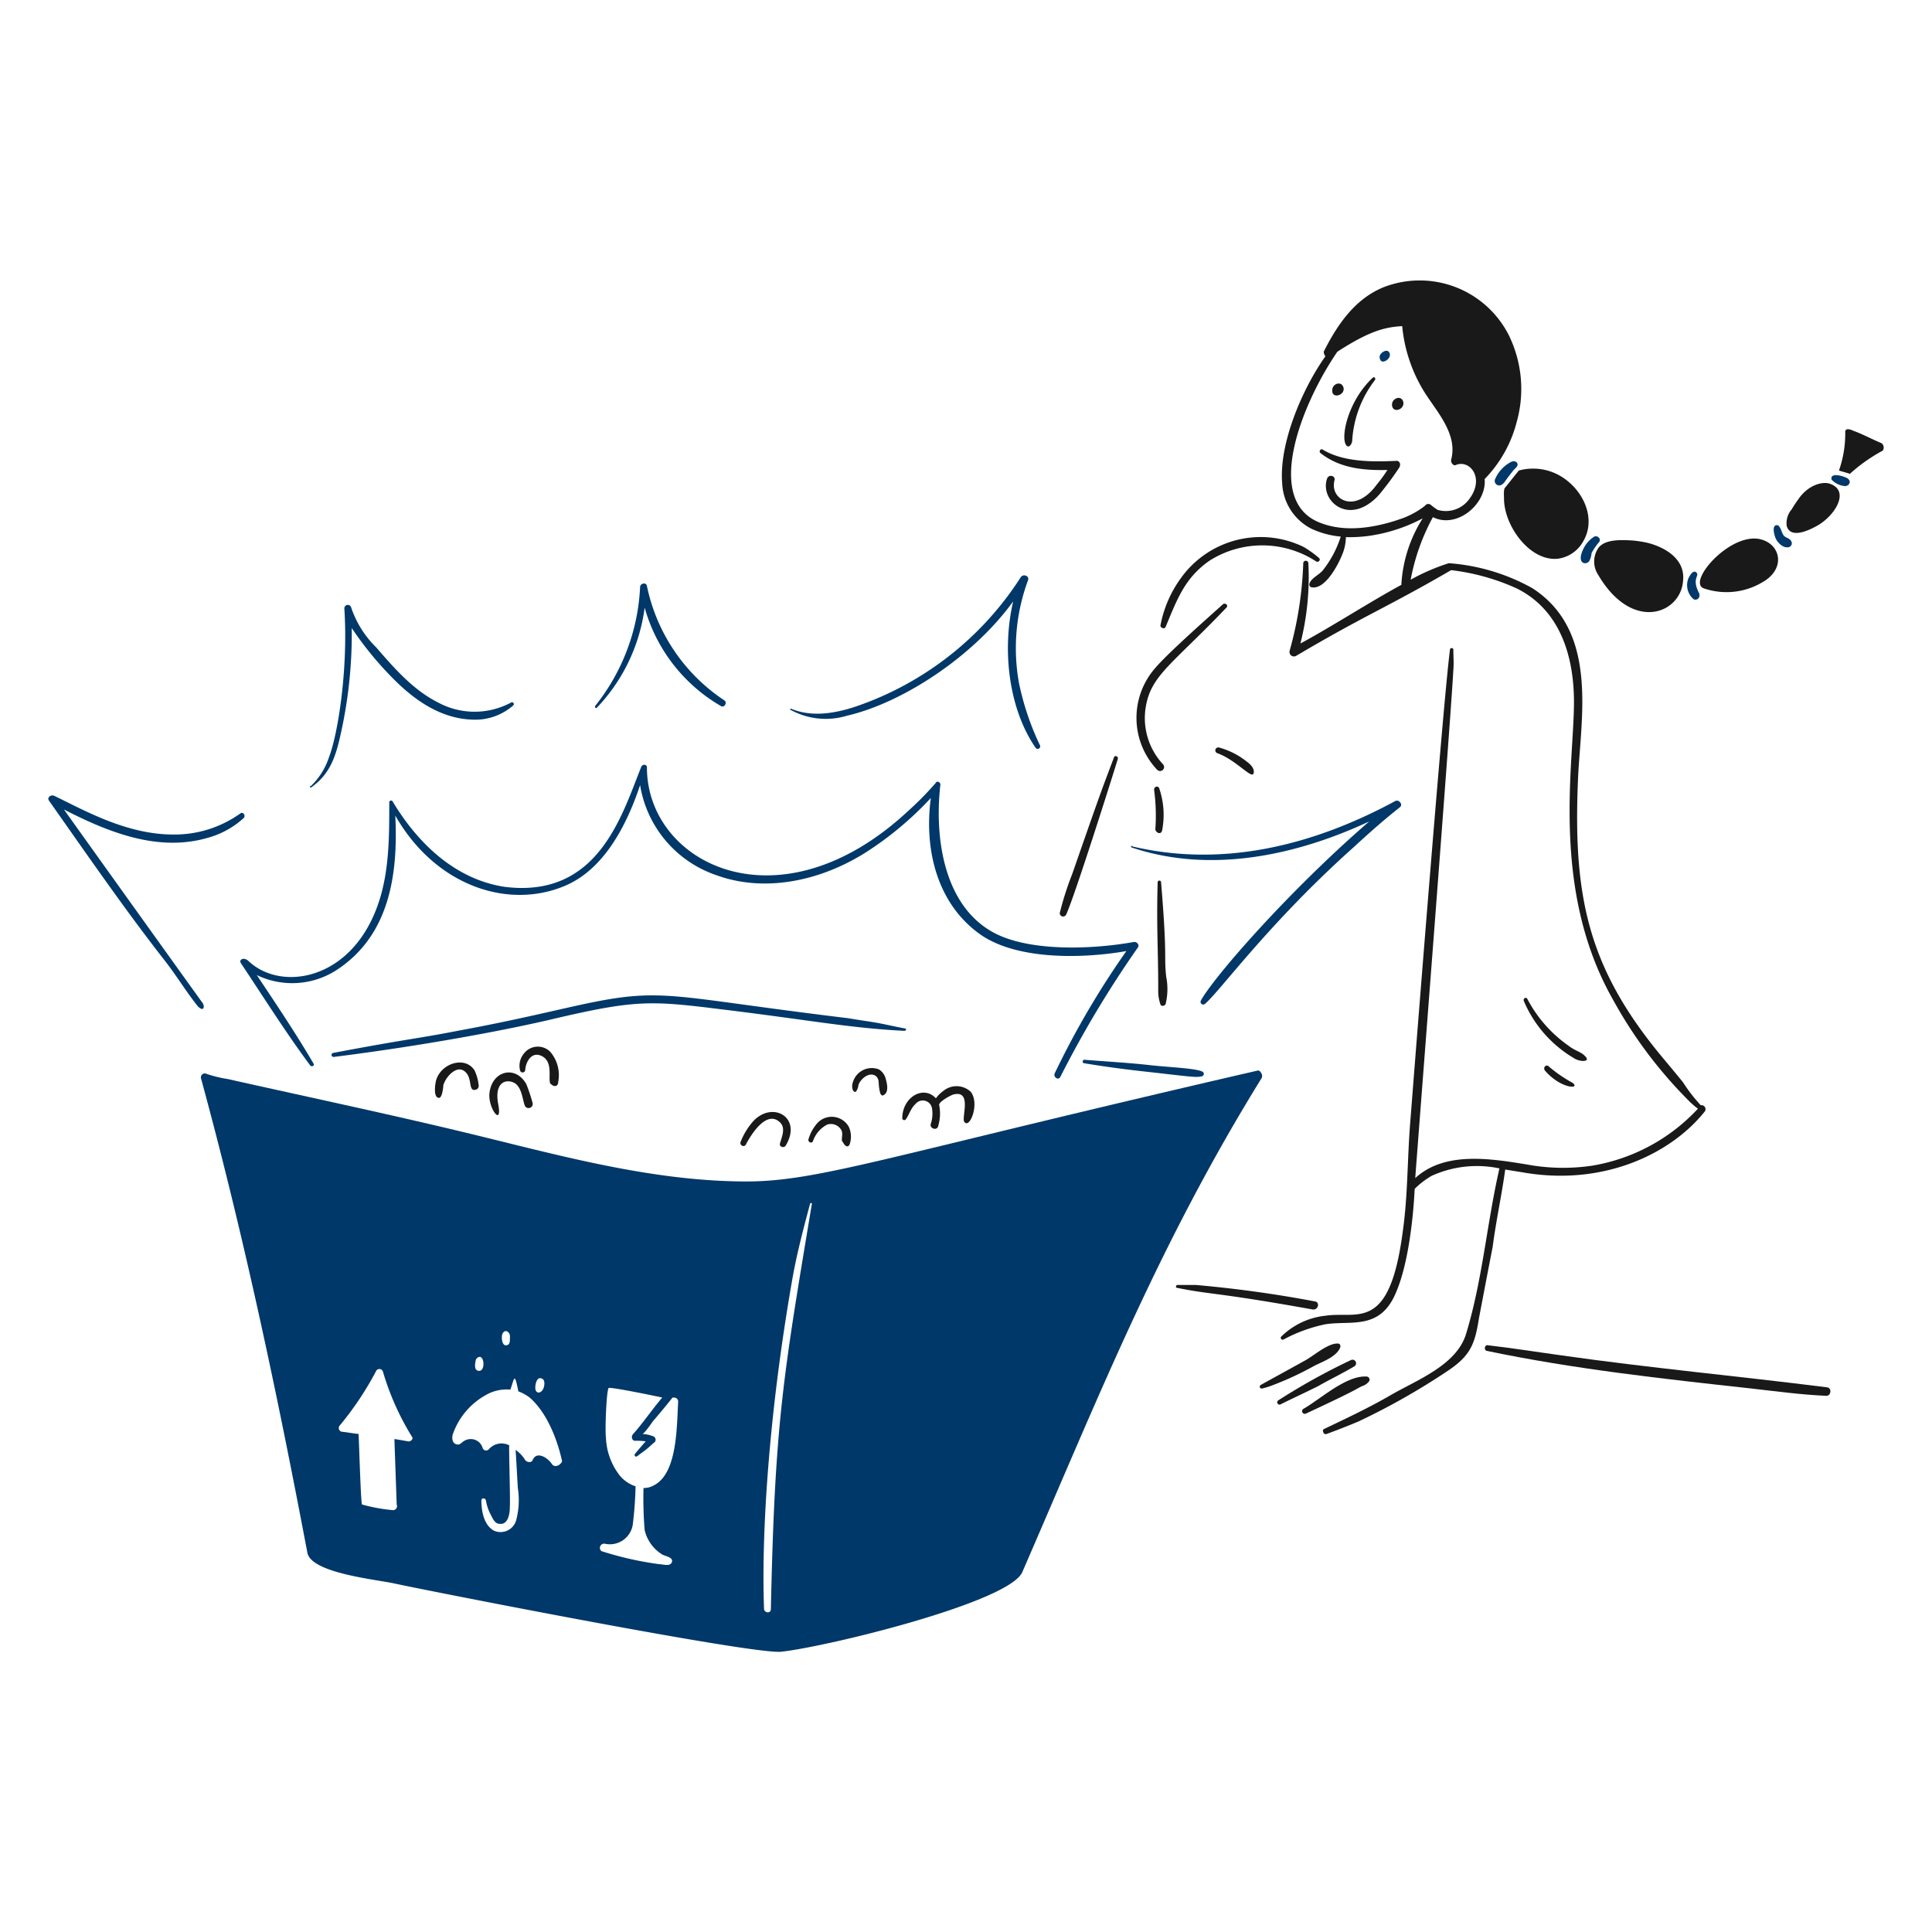 <svg viewBox="0 0 400 400" xmlns="http://www.w3.org/2000/svg" id="Unbox-A-Product-3--Streamline-Brooklyn.svg" height="400" width="400"><desc>Unbox A Product 3 Streamline Illustration: https://streamlinehq.com</desc><path d="M279.948 91.416a22.812 22.812 0 0 1 4.71 -12.716c0.236 -0.354 -0.118 -0.824 -0.472 -0.472 -5.172 4.85 -6.73 12.51 -5.416 14.012 0.588 0.59 1.066 -0.35 1.178 -0.824Z" fill="#191919" stroke-width="1"></path><path d="M289.014 95.42c-5 0.228 -10.93 0.25 -15.19 -2.354 -0.352 -0.236 -0.824 0.352 -0.47 0.706 4 3.178 8.948 3.65 13.894 3.532a29.378 29.378 0 0 1 -2.236 3.062c-4.484 6.164 -9.8 3.026 -8.714 -0.942 0.234 -0.942 -1.178 -1.296 -1.532 -0.354 -1.624 4.546 4.568 10.116 10.716 3.414a61.914 61.914 0 0 0 4.122 -5.534c0.596 -0.824 0.118 -1.648 -0.59 -1.53Z" fill="#191919" stroke-width="1"></path><path d="M287.718 73.166c-0.352 -1.06 -1.646 -0.354 -2 0.352a1.11 1.11 0 0 0 0.116 1.06c0.408 0.822 2.254 -0.304 1.884 -1.412Z" fill="#003869" stroke-width="1"></path><path d="M288.2 83.88c0.132 1.766 2.59 0.942 2.356 -0.588 -0.356 -1.648 -2.472 -0.826 -2.356 0.588Z" fill="#191919" stroke-width="1"></path><path d="M278.182 80.348c-0.354 -1.648 -2.474 -0.942 -2.356 0.588 0 1.65 2.59 0.942 2.356 -0.588Z" fill="#191919" stroke-width="1"></path><path d="M311.622 100.954c-0.354 0.236 -0.234 1.766 -0.234 2.238 0 5.728 5.412 13.122 11.186 12.48a7.052 7.052 0 0 0 5.178 -3.532c2.688 -4.464 0.362 -10.098 -3.884 -13.07a11.178 11.178 0 0 0 -9.42 -1.648Z" fill="#191919" stroke-width="1"></path><path d="M330.932 119.088c7.036 11.942 17.224 8 17.546 0.942 0.344 -4.15 -3.47 -6.668 -7.418 -7.654a23.782 23.782 0 0 0 -3.06 -0.472c-2.12 -0.116 -5.652 -0.352 -7.066 1.532a5 5 0 0 0 -0.002 5.652Z" fill="#191919" stroke-width="1"></path><path d="M352.716 121.8a14.506 14.506 0 0 0 12.246 -1.296c4.6 -2.628 3.83 -7.436 0 -8.714 -6.282 -2.19 -15.798 8.632 -12.246 10.01Z" fill="#191919" stroke-width="1"></path><path d="M379.092 100.248c-1.288 -0.644 -4.278 -0.15 -6.476 2.708 -0.588 0.824 -1.178 1.648 -1.648 2.472a4.424 4.424 0 0 0 -1.06 3.416c0.706 2.708 4.356 1.06 5.888 0.234 3.92 -1.96 7.284 -7.234 3.296 -8.83Z" fill="#191919" stroke-width="1"></path><path d="M389.572 91.77c-2 -0.824 -3.886 -1.884 -5.888 -2.59 -0.754 -0.38 -1.648 -0.532 -1.648 0.234a23.068 23.068 0 0 1 -1.296 8c0.236 0.118 2.12 0.588 2.238 0.706a34.24 34.24 0 0 1 6.822 -4.82 1.142 1.142 0 0 0 -0.228 -1.53Z" fill="#191919" stroke-width="1"></path><path d="M309.502 99.306a0.936 0.936 0 0 0 1.514 0.968c0.578 -0.4 0.256 -0.33 2.372 -2.97 0.354 -0.354 0.824 -0.706 0.824 -1.178 -0.104 -0.516 -0.674 -0.878 -1.482 -0.428a7.27 7.27 0 0 0 -3.228 3.608Z" fill="#003869" stroke-width="1"></path><path d="M327.754 113.788c-1.4 2.982 0.668 3.294 1.296 2.356a4.4 4.4 0 0 0 0.47 -1.648 12.842 12.842 0 0 1 1.532 -2.238c0.506 -0.51 -0.122 -1.45 -0.944 -1.178a6.046 6.046 0 0 0 -2.354 2.708Z" fill="#003869" stroke-width="1"></path><path d="M350.6 124.032c0.658 0.428 1.654 -0.29 1.116 -1.356 -1.516 -3 0.26 -3.4 -0.526 -4.178 -0.706 -0.588 -1.414 0.824 -1.648 1.296a3.842 3.842 0 0 0 1.058 4.238Z" fill="#003869" stroke-width="1"></path><path d="M370.142 113.318c0.78 0 1.302 -1.056 0.236 -1.766 -0.352 -0.236 -0.942 -0.354 -1.178 -0.824 -0.364 -0.488 -0.588 -2.12 -1.412 -2 -1.058 0.118 -0.354 2.354 -0.118 2.826 0.472 0.94 1.53 1.882 2.472 1.764Z" fill="#003869" stroke-width="1"></path><path d="M379.21 99.306a4.288 4.288 0 0 0 2.474 1.296c1.134 0.282 1.968 -1.126 0.486 -1.738 -1.394 -0.574 -3.288 -0.864 -2.96 0.442Z" fill="#003869" stroke-width="1"></path><path d="M261.226 223.176c0.348 -0.694 -0.422 -1.662 -0.824 -1.53 -79.262 18.268 -91.382 23.218 -107.152 22.954 -18.37 -0.236 -36.266 -5.064 -54.046 -9.42 -17.31 -4.238 -34.736 -7.89 -52.046 -11.776a26.09 26.09 0 0 1 -4.356 -1.058 0.816 0.816 0 0 0 -1.178 0.942c8.832 32.38 15.778 65.232 22.018 98.2 0.826 4.24 14.366 5.534 18.016 6.358 7.654 1.65 74.064 14.718 80.07 14.13 9.656 -1.06 47.216 -10.244 49.926 -16.486 15.984 -36.754 28.346 -68.02 49.572 -102.314Zm-176.742 75.242c-0.704 -0.128 -2.59 -0.47 -2.826 -0.47 0 0.118 0.472 13.422 0.472 13.54a0.84 0.84 0 0 1 -0.706 1.178 35.148 35.148 0 0 1 -6.478 -1.178c-0.234 -0.234 -0.588 -12.244 -0.706 -14.6 -1.178 -0.118 -2.354 -0.352 -3.532 -0.472a0.786 0.786 0 0 1 -0.354 -1.294 65.076 65.076 0 0 0 7.536 -11.304 0.77 0.77 0 0 1 1.414 0.234 55.06 55.06 0 0 0 6 13.426c0.358 0.352 -0.228 1.048 -0.82 0.94Zm27.436 -13.068c1.06 0.116 0.824 1.53 0.588 2.118 -0.522 1.15 -1.6 1.092 -1.672 0 -0.058 -0.926 0.316 -2.268 1.084 -2.118Zm-7.89 -9.186c0.236 -0.588 0.826 -0.824 1.296 -0.234 0.354 0.352 0.236 1.058 0.236 1.53 0 0.352 -0.118 0.824 -0.354 0.94 -1.33 0.74 -1.468 -1.656 -1.178 -2.236Zm-5.534 5.418c0.236 -0.59 0.942 -0.942 1.296 -0.354 0.47 0.588 0.47 2.59 -0.588 2.59 -1.324 0 -0.708 -2.018 -0.708 -2.236Zm15.778 21.546c-0.824 -1.294 -3.178 -2.826 -4 -0.824 -0.236 0.588 -1.178 0.472 -1.532 0a6.848 6.848 0 0 0 -2 -2.12c0.054 0.28 0.428 7.386 0.47 7.89a16.15 16.15 0 0 1 -0.354 6.712 3.362 3.362 0 0 1 -4.6 2.12c-2.118 -1.178 -2.59 -4.122 -2.59 -6.24 0 -0.59 0.824 -0.59 0.942 0a9.456 9.456 0 0 0 1.06 3.06c0.354 0.706 0.824 1.766 1.766 1.766 1.766 0.236 2.12 -2.118 2.12 -3.414 0.118 -2 -0.236 -12.718 -0.118 -12.834a3.466 3.466 0 0 0 -4.24 0.824 0.758 0.758 0 0 1 -1.294 -0.354 2.558 2.558 0 0 0 -1.648 -1.648 2.668 2.668 0 0 0 -2.6 0.588c-0.118 0.118 -0.352 0.236 -0.47 0.354a1.138 1.138 0 0 1 -1.414 -0.59 2.282 2.282 0 0 1 0 -1.53 14.848 14.848 0 0 1 6.712 -8 8.556 8.556 0 0 1 5.182 -1.178c0.824 -2.238 0.824 -3.886 1.648 0.354a9.112 9.112 0 0 1 2.354 1.294c3.524 3.054 5.714 8.6 6.712 13.188 -0.338 0.818 -1.516 1.408 -2.106 0.582Zm20.96 4.474a4.154 4.154 0 0 1 -2 0.472 77.91 77.91 0 0 0 0.236 8.714 8.094 8.094 0 0 0 3.65 5.064c0.588 0.352 2.6 0.588 1.884 1.766 -0.47 0.706 -1.766 0.234 -2.472 0.234a68.33 68.33 0 0 1 -12.01 -2.708 0.87 0.87 0 0 1 0.706 -1.53 4.8 4.8 0 0 0 5.77 -3.886 77.852 77.852 0 0 0 0.588 -8A7.228 7.228 0 0 1 128.4 305.6a13.522 13.522 0 0 1 -2.942 -7.888c-0.236 -1.648 0.116 -10.244 0.588 -10.362 1.06 -0.118 11.186 2 11.068 2 -2.12 2.474 -4 5.298 -6.122 7.654 -0.354 0.472 -0.118 1.296 0.47 1.296a13.742 13.742 0 0 1 2.238 0.116c-0.236 0.236 -1.766 2 -2.238 2.6a0.334 0.334 0 0 0 0.472 0.47c0.588 -0.47 1.294 -0.942 1.884 -1.412s1.176 -1.06 1.766 -1.532a0.764 0.764 0 0 0 -0.354 -1.178 6.916 6.916 0 0 0 -2.238 -0.47c0.354 0 2 -2.354 2.238 -2.708 1.06 -1.176 3.65 -4.356 4 -4.828h0.236a0.836 0.836 0 0 1 0.942 0.824c-0.312 5.272 -0.13 15.018 -5.174 17.418ZM159.6 333.154c0 0.942 -1.296 0.826 -1.412 0 -0.562 -14.852 0.83 -39.424 5.768 -67.822 0.942 -5.534 2.356 -10.832 3.768 -16.132 0.118 -0.236 0.472 -0.118 0.354 0.118 -5.948 35.736 -7.644 45.022 -8.478 83.836Z" fill="#003869" stroke-width="1"></path><path d="M49.866 199.4c4.708 7.068 9.302 14.364 14.366 21.2 0.354 0.352 0.942 0 0.706 -0.356 -3.65 -6.24 -7.77 -12.362 -11.774 -18.366a16.902 16.902 0 0 0 16.366 -0.942c10.88 -7 12.948 -19.36 12.312 -32.074 8.38 14.664 23.46 19.494 35.142 14.528 8.068 -3.4 12.762 -12.5 15.542 -20.84a23.696 23.696 0 0 0 15.66 18.6c10.834 4 23.08 0.824 32.382 -5.534a69.062 69.062 0 0 0 12.15 -10.4c-1.452 10.892 1.4 22.134 10.458 28.4 7.638 5.166 20.976 4.87 30.026 3.296a175.784 175.784 0 0 0 -14.836 25.316c-0.354 0.826 0.824 1.532 1.176 0.708a219.838 219.838 0 0 1 16.014 -26.728c0.472 -0.6 -0.234 -1.296 -0.824 -1.178 -8.43 1.532 -21.918 2.11 -29.32 -2.12 -9.854 -5.55 -12.012 -19.152 -10.714 -30.49 0 -0.472 -0.706 -0.826 -0.942 -0.354a62.558 62.558 0 0 1 -5.534 5.652C161.4 192.868 133.94 178.82 133.94 158.886c0 -0.706 -0.942 -0.706 -1.178 -0.116 -4.064 10.16 -8.978 27.254 -28.26 24.844 -10.12 -1.518 -17.908 -8.848 -23.2 -17.662a0.376 0.376 0 0 0 -0.706 0.236c0 8.242 0 16.72 -3.652 24.254 -6.164 12.824 -19.23 14.526 -25.55 8.48 -0.938 -0.826 -1.994 -0.236 -1.528 0.478Z" fill="#003869" stroke-width="1"></path><path d="M41.922 207.626c-4 -5.532 -27.026 -37.672 -28.676 -40.026 9.186 4.71 19.43 8.83 29.674 5.886a18.152 18.152 0 0 0 7.536 -4.12c0.47 -0.472 -0.118 -1.412 -0.708 -0.942a23.44 23.44 0 0 1 -13.894 4.356c-9.71 0 -18.524 -5.084 -24.6 -8 -0.708 -0.352 -1.65 0.352 -1.06 1.06 7.888 11.186 15.66 22.49 24.138 33.324 2.354 3.06 4.26 6.22 6.616 9.164 1.252 1.3 1.514 0.044 0.974 -0.702Z" fill="#003869" stroke-width="1"></path><path d="M64.468 163c3.746 -2.678 4.982 -6.114 6 -10.716a94.94 94.94 0 0 0 2.356 -22.254 70.166 70.166 0 0 0 9.302 11.186c4.238 4.122 9.42 7.536 15.542 7.772a11.986 11.986 0 0 0 8.6 -2.944 0.378 0.378 0 0 0 -0.47 -0.588 15.906 15.906 0 0 1 -15.072 0c-5.182 -2.6 -9.068 -7.066 -12.836 -11.422a20.892 20.892 0 0 1 -5.18 -8.242 0.718 0.718 0 0 0 -1.414 0.234c0.818 12.518 -1.344 26.014 -3.178 30.732a14.49 14.49 0 0 1 -3.768 6c-0.35 0.014 -0.118 0.486 0.118 0.242Z" fill="#003869" stroke-width="1"></path><path d="M123.578 146.522A36.902 36.902 0 0 0 133.468 125.8a34.218 34.218 0 0 0 15.778 20.37c0.708 0.47 1.414 -0.706 0.708 -1.178a37.486 37.486 0 0 1 -16.014 -23.668c-0.118 -0.824 -1.414 -0.588 -1.414 0.236a42.6 42.6 0 0 1 -9.302 24.6c-0.118 0.24 0.12 0.6 0.354 0.362Z" fill="#003869" stroke-width="1"></path><path d="M175.386 148.172c11.288 -2.6 26 -12.078 34.384 -23.668 -2.342 9.99 -0.962 22.144 4.6 30.262a0.526 0.526 0 0 0 0.94 -0.472 55.9 55.9 0 0 1 -4.354 -12.952 40.494 40.494 0 0 1 1.884 -21.2c0.352 -0.942 -1.062 -1.414 -1.532 -0.59a65.786 65.786 0 0 1 -34.154 26.736c-4.24 1.412 -9.068 2.236 -13.306 0.47 -0.236 -0.118 -0.354 0.236 -0.118 0.236a15.146 15.146 0 0 0 11.656 1.178Z" fill="#003869" stroke-width="1"></path><path d="M234.378 175.49c16.14 5.378 33.768 1.738 49.102 -5.418 -17.2 14.894 -32.474 32.624 -34.852 37.092a0.554 0.554 0 0 0 0.822 0.706c3.102 -2.584 13.126 -16.66 30.85 -32.498 3.064 -2.826 6.242 -5.652 9.54 -8.244 0.704 -0.588 -0.238 -1.648 -0.944 -1.294 -16.89 9.142 -35.548 13.856 -54.4 9.42 -0.352 -0.354 -0.47 0.118 -0.118 0.236Z" fill="#003869" stroke-width="1"></path><path d="M280.42 282.876a0.74 0.74 0 0 0 -0.708 -1.296 133.378 133.378 0 0 0 -15.072 8.36 0.476 0.476 0 0 0 0.472 0.824c2.59 -1.294 5.18 -2.47 7.772 -3.768 2.47 -1.412 5.034 -2.634 7.536 -4.12Z" fill="#191919" stroke-width="1"></path><path d="M281.95 287a2.8 2.8 0 0 0 1.53 -1.06 0.644 0.644 0 0 0 -0.588 -0.942c-4.24 -0.236 -9.538 4.71 -13.07 6.712a0.556 0.556 0 0 0 0.588 0.942c10.36 -4.812 10.228 -5 11.54 -5.652Z" fill="#191919" stroke-width="1"></path><path d="M352.128 228.83a32.674 32.674 0 0 1 -3.65 -4.71c-1.412 -1.768 -2.982 -3.618 -4.474 -5.418 -15.268 -18.424 -18.288 -33.154 -17.31 -57 0.476 -12.71 4.516 -30.896 -9.42 -39.916a41.658 41.658 0 0 0 -17.308 -5.182 42.66 42.66 0 0 0 -7.9 3.416 43.876 43.876 0 0 1 4.6 -12.952c5 2.502 11.18 -2.764 10.716 -7.89A26.2 26.2 0 0 0 314 87.432a25.286 25.286 0 0 0 -1.676 -18.152 20.686 20.686 0 0 0 -25.668 -9.892c-6 2.356 -9.656 7.654 -12.482 13.2 -0.234 0.352 0 0.824 0.234 1.178 -4.872 6.88 -9.626 18.156 -8.946 26.256a11.102 11.102 0 0 0 6 9.42 18.184 18.184 0 0 0 6.122 1.65 21.776 21.776 0 0 1 -3.768 7.064c-0.704 0.824 -2.472 1.648 -2.708 2.706a0.572 0.572 0 0 0 0.354 0.708c2.942 0.706 5.824 -5.044 6.6 -7.182a9.4 9.4 0 0 0 0.586 -3.18 29.932 29.932 0 0 0 4.6 -0.236 33.88 33.88 0 0 0 11.306 -3.65 28.494 28.494 0 0 0 -4.42 13.766c-6.1 3.286 -14.89 8.934 -20.898 12.14a56.108 56.108 0 0 0 1.648 -16.6 0.53 0.53 0 0 0 -1.06 0 76.336 76.336 0 0 1 -2.824 18.134 0.926 0.926 0 0 0 1.294 1.06c14.456 -8.542 18.832 -10.042 32.146 -17.78a45.564 45.564 0 0 1 13.542 3.768c9.066 4.474 11.892 14.13 11.892 23.55 0 12.734 -4.87 38.694 8 61.464a92.144 92.144 0 0 0 15.426 20.724 18.052 18.052 0 0 0 2.236 2 38.498 38.498 0 0 1 -21.784 11.774 40.946 40.946 0 0 1 -13.658 -0.234c-7.298 -1.178 -16.956 -2.826 -23.08 2.826 0.12 -2.12 7.3 -94.2 7.89 -105.268 0.12 -1.414 0 -2.708 0 -4.122a0.352 0.352 0 1 0 -0.704 0c-1.532 11.696 -8.228 97.878 -8.244 98.084 -0.588 7.418 -0.472 14.956 -1.53 22.372 -2.752 21.058 -9.33 16.422 -16.016 17.428a15.382 15.382 0 0 0 -9.182 4.356 0.4 0.4 0 0 0 0.47 0.59 32.116 32.116 0 0 1 8.712 -3.178c5.43 -0.85 11.446 1.364 14.72 -6.832 2.438 -5.8 3.46 -15.046 3.768 -21.2a16.464 16.464 0 0 1 3.532 -2.708 22.57 22.57 0 0 1 14.014 -1.53c-2.6 11.302 -3.534 23.314 -6.948 34.382 -2 6.358 -10.126 9.42 -15.426 12.48 -4.476 2.6 -9.184 4.83 -13.896 7.068 -0.588 0.234 -0.114 1.294 0.474 1.058 2.238 -0.824 4.356 -1.648 6.6 -2.59a142.17 142.17 0 0 0 18.488 -10.48c4.756 -3.172 5.634 -5.6 6.476 -10.95 0.942 -4.946 1.884 -9.892 2.826 -14.718 0.704 -5.418 1.882 -10.718 2.6 -16.016 1.412 0.236 2.944 0.47 4.356 0.708 16.154 2.584 29.866 -3.93 36.856 -12.6a0.83 0.83 0 0 0 -0.722 -1.418ZM290.662 107.2c-5.292 1.938 -11.638 3.128 -16.954 1.178 -12.452 -4.292 -4.188 -24.842 3.18 -35.56 6.8 -4.4 9.926 -5.08 13.422 -5.3a31.426 31.426 0 0 0 4.6 13.662c2.6 4.12 6.946 8.712 5.534 14 -0.12 0.588 0.47 1.412 1.058 1.06 2.846 -1.094 5.94 2.752 2.71 7.066a6 6 0 0 1 -6.548 2.262 11.342 11.342 0 0 1 -1.486 -1.088 0.826 0.826 0 0 0 -1.152 0.238 17.828 17.828 0 0 1 -4.364 2.482Z" fill="#191919" stroke-width="1"></path><path d="M239.56 159.358a0.834 0.834 0 1 0 1.178 -1.178 14.014 14.014 0 0 1 -3.416 -12.364c1.234 -6.168 5.666 -8.56 16.6 -20.018 0.47 -0.47 -0.236 -1.058 -0.708 -0.706 -1.958 1.772 -11.238 9.924 -14.012 13.188a15.642 15.642 0 0 0 0.358 21.078Z" fill="#191919" stroke-width="1"></path><path d="M241.326 129.8c2.384 -5.712 3.982 -10.218 9.184 -13.776a20.4 20.4 0 0 1 22.02 0.236c0.47 0.234 0.942 -0.354 0.588 -0.708a21.122 21.122 0 0 0 -3.296 -2.354 20.312 20.312 0 0 0 -25.316 6.476 24.286 24.286 0 0 0 -4.24 9.774c-0.118 0.472 0.816 0.94 1.06 0.352Z" fill="#191919" stroke-width="1"></path><path d="M271.94 282.876c1.766 -0.942 4.71 -1.884 5.534 -3.886 0.118 -0.352 0 -0.824 -0.47 -0.824 -2.12 -0.118 -5.182 2.708 -7.064 3.65 -2.944 1.648 -6 3.298 -8.95 4.944a0.4 0.4 0 0 0 0.354 0.708 16.048 16.048 0 0 0 2.236 -0.708 65.276 65.276 0 0 0 8.36 -3.884Z" fill="#191919" stroke-width="1"></path><path d="M258.164 157.708a15.878 15.878 0 0 0 -5.77 -2.942 0.614 0.614 0 0 0 -0.352 1.176c4.05 1.448 7.376 5.756 7.536 4 0.116 -0.82 -0.59 -1.644 -1.414 -2.234Z" fill="#191919" stroke-width="1"></path><path d="M239.2 171.72c0.116 0.708 1.176 1.178 1.4 0.236a16.892 16.892 0 0 0 -0.588 -8.712c-0.234 -0.708 -1.178 -0.354 -1.058 0.352a40.084 40.084 0 0 1 0.246 8.124Z" fill="#191919" stroke-width="1"></path><path d="M239.8 204.926a8.4 8.4 0 0 0 0.47 3.062c0.236 0.47 0.942 0.236 1.06 -0.118a13.086 13.086 0 0 0 0.118 -5.652c-0.502 -4.75 0.28 -3.484 -1.06 -19.546a0.354 0.354 0 1 0 -0.708 0c-0.262 9.444 0.12 13.562 0.12 22.254Z" fill="#191919" stroke-width="1"></path><path d="M272.294 269.454a249.154 249.154 0 0 0 -24.728 -3.416H243.8c-0.352 0 -0.47 0.59 -0.116 0.59 7.16 1.466 7.876 0.856 28.024 4.472 1.174 0.238 1.648 -1.424 0.586 -1.646Z" fill="#191919" stroke-width="1"></path><path d="M378.268 287.232c-18.288 -2.312 -36.62 -4 -54.872 -6.6 -5.18 -0.706 -10.244 -1.53 -15.424 -2.118 -0.588 -0.118 -0.824 1.058 -0.118 1.176 18.016 3.768 36.384 5.77 54.636 7.772 5.18 0.588 10.362 1.296 15.66 1.53 0.942 0.008 1.176 -1.626 0.118 -1.76Z" fill="#191919" stroke-width="1"></path><path d="M220.72 189.384c1.6 -3.292 9.508 -28.298 10.716 -32.264 0.118 -0.588 -0.708 -0.824 -0.826 -0.236 -2.522 6.682 -2.492 6.456 -8.6 24.022a65.034 65.034 0 0 0 -2.6 8.124 0.696 0.696 0 0 0 1.31 0.354Z" fill="#191919" stroke-width="1"></path><path d="M187.4 212.934c-2 -0.354 -3.886 -0.824 -5.888 -1.178s-3.886 -0.588 -5.888 -0.944c-30.126 -3.642 -36.35 -5.6 -46.628 -4.354 -8.22 1.024 -16.4 3.668 -34.148 6.946 -8.884 1.73 -10.34 1.648 -25.904 4.6a0.422 0.422 0 0 0 0.118 0.826c18.34 -2.294 35.764 -5.556 45.568 -7.89 16.822 -3.942 20.086 -3.8 34.5 -2 18.436 2.234 26.504 3.878 37.916 4.474 0.586 0.108 0.704 -0.48 0.354 -0.48Z" fill="#003869" stroke-width="1"></path><path d="M224.488 219.41a0.372 0.372 0 0 0 -0.118 0.706c4.24 0.706 8.6 1.294 12.952 1.766 8.756 0.974 10.362 1.28 11.54 0.942a0.516 0.516 0 0 0 0.118 -0.942c-1.524 -0.76 -7.084 -0.9 -11.422 -1.414 -4.358 -0.468 -8.714 -0.704 -13.07 -1.058Z" fill="#003869" stroke-width="1"></path><path d="M161.492 236.718c-0.236 0.708 0.824 1.06 1.178 0.47 3.508 -5.844 -2.714 -9.344 -6.712 -5.062a14.134 14.134 0 0 0 -2.6 4.238c-0.354 0.708 0.706 1.298 1.06 0.6 1.06 -2 4.356 -7.418 7.182 -4.476 1.07 1.168 0.246 2.934 -0.108 4.23Z" fill="#191919" stroke-width="1"></path><path d="M174.916 237.072c0.352 0.354 0.824 0.47 1.06 -0.354a4.868 4.868 0 0 0 -0.236 -3.414 4.05 4.05 0 0 0 -6.476 -0.824 8.768 8.768 0 0 0 -1.884 3.414c-0.118 0.6 0.706 0.942 0.942 0.354a6.042 6.042 0 0 1 2.944 -3.416 2.48 2.48 0 0 1 2.944 1.178c0.352 0.708 0 1.53 0.116 2.238 0.236 0.236 0.354 0.588 0.59 0.824Z" fill="#191919" stroke-width="1"></path><path d="M327.78 218.3c-0.628 -0.524 -1.908 -0.894 -3.088 -1.834a27.326 27.326 0 0 1 -8.478 -9.656c-0.236 -0.472 -0.942 -0.118 -0.706 0.47a25.076 25.076 0 0 0 10.214 11.714 3.816 3.816 0 0 0 2.03 0.668c1.182 -0.042 0.928 -0.608 0.028 -1.362Z" fill="#191919" stroke-width="1"></path><path d="M320.688 220.822c-0.588 -0.6 -1.294 0.236 -0.824 0.824 3.262 3.8 7.452 3.91 5.726 2.544a28.4 28.4 0 0 1 -4.902 -3.368Z" fill="#191919" stroke-width="1"></path><path d="M182.216 226.238c0.236 0.708 0.588 0.708 1.06 0.236 0.706 -0.706 0.354 -2.236 0.118 -3.06a3.168 3.168 0 0 0 -1.414 -2 4.07 4.07 0 0 0 -5.416 2.71 2.27 2.27 0 0 0 0 1.53c0.706 1.296 1.178 -0.824 1.178 -1.06 0.47 -1.294 2.354 -2.826 3.65 -1.766 0.808 0.802 0.324 1.414 0.824 3.41Z" fill="#191919" stroke-width="1"></path><path d="M199.642 232.244c1.116 1.672 3.29 -3.884 1.298 -6.24a4.294 4.294 0 0 0 -5.654 -0.118 6.276 6.276 0 0 0 -1.53 1.53c-0.118 -0.236 -0.354 -0.354 -0.472 -0.47 -2.528 -2.022 -6.476 0.4 -6.476 4.6a0.41 0.41 0 0 0 0.706 0.234c0.708 -0.942 1.06 -2.354 2 -3.178a1.938 1.938 0 0 1 3.416 0.706 6.672 6.672 0 0 1 -0.236 3.414c-0.236 0.942 1.294 1.414 1.53 0.472a9.106 9.106 0 0 0 0.236 -4.356c-0.236 -0.708 2.472 -2.12 2.944 -2.238 3.912 -0.986 1.626 4.828 2.238 5.644Z" fill="#191919" stroke-width="1"></path><path d="M90.372 223.412c-0.236 0.588 -0.824 4 0.588 3.886 0.6 -0.116 0.826 -2.236 0.826 -2.6 0.47 -1.766 3.06 -4.71 4.826 -2.474 1.1 1.322 0.4 3.686 1.766 3.416a0.836 0.836 0 0 0 0.708 -1.06 9.25 9.25 0 0 0 -0.824 -2.944c-1.896 -3.018 -6.696 -1.604 -7.89 1.776Z" fill="#191919" stroke-width="1"></path><path d="M106.74 224.354c1.294 1.06 1.412 3.062 1.884 4.476a0.858 0.858 0 0 0 1.648 -0.472 37.654 37.654 0 0 0 -1.296 -3.886c-2.244 -4.038 -7.216 -2.814 -7.654 2 -0.234 3.038 2.736 6.972 1.826 2.1 -0.898 -4.81 1.95 -5.308 3.592 -4.218Z" fill="#191919" stroke-width="1"></path><path d="M114.746 224.826c0.354 0.118 0.824 -0.118 0.824 -0.824a7.416 7.416 0 0 0 -1.648 -6.242 3.634 3.634 0 0 0 -5.534 0.472 3.936 3.936 0 0 0 -0.706 3.414 0.54 0.54 0 0 0 1.06 -0.118c0.116 -1.766 1.412 -4 3.532 -2.826 2.272 1.24 1.18 4.482 1.648 5.652 0.236 0.118 0.478 0.472 0.824 0.472Z" fill="#191919" stroke-width="1"></path></svg>